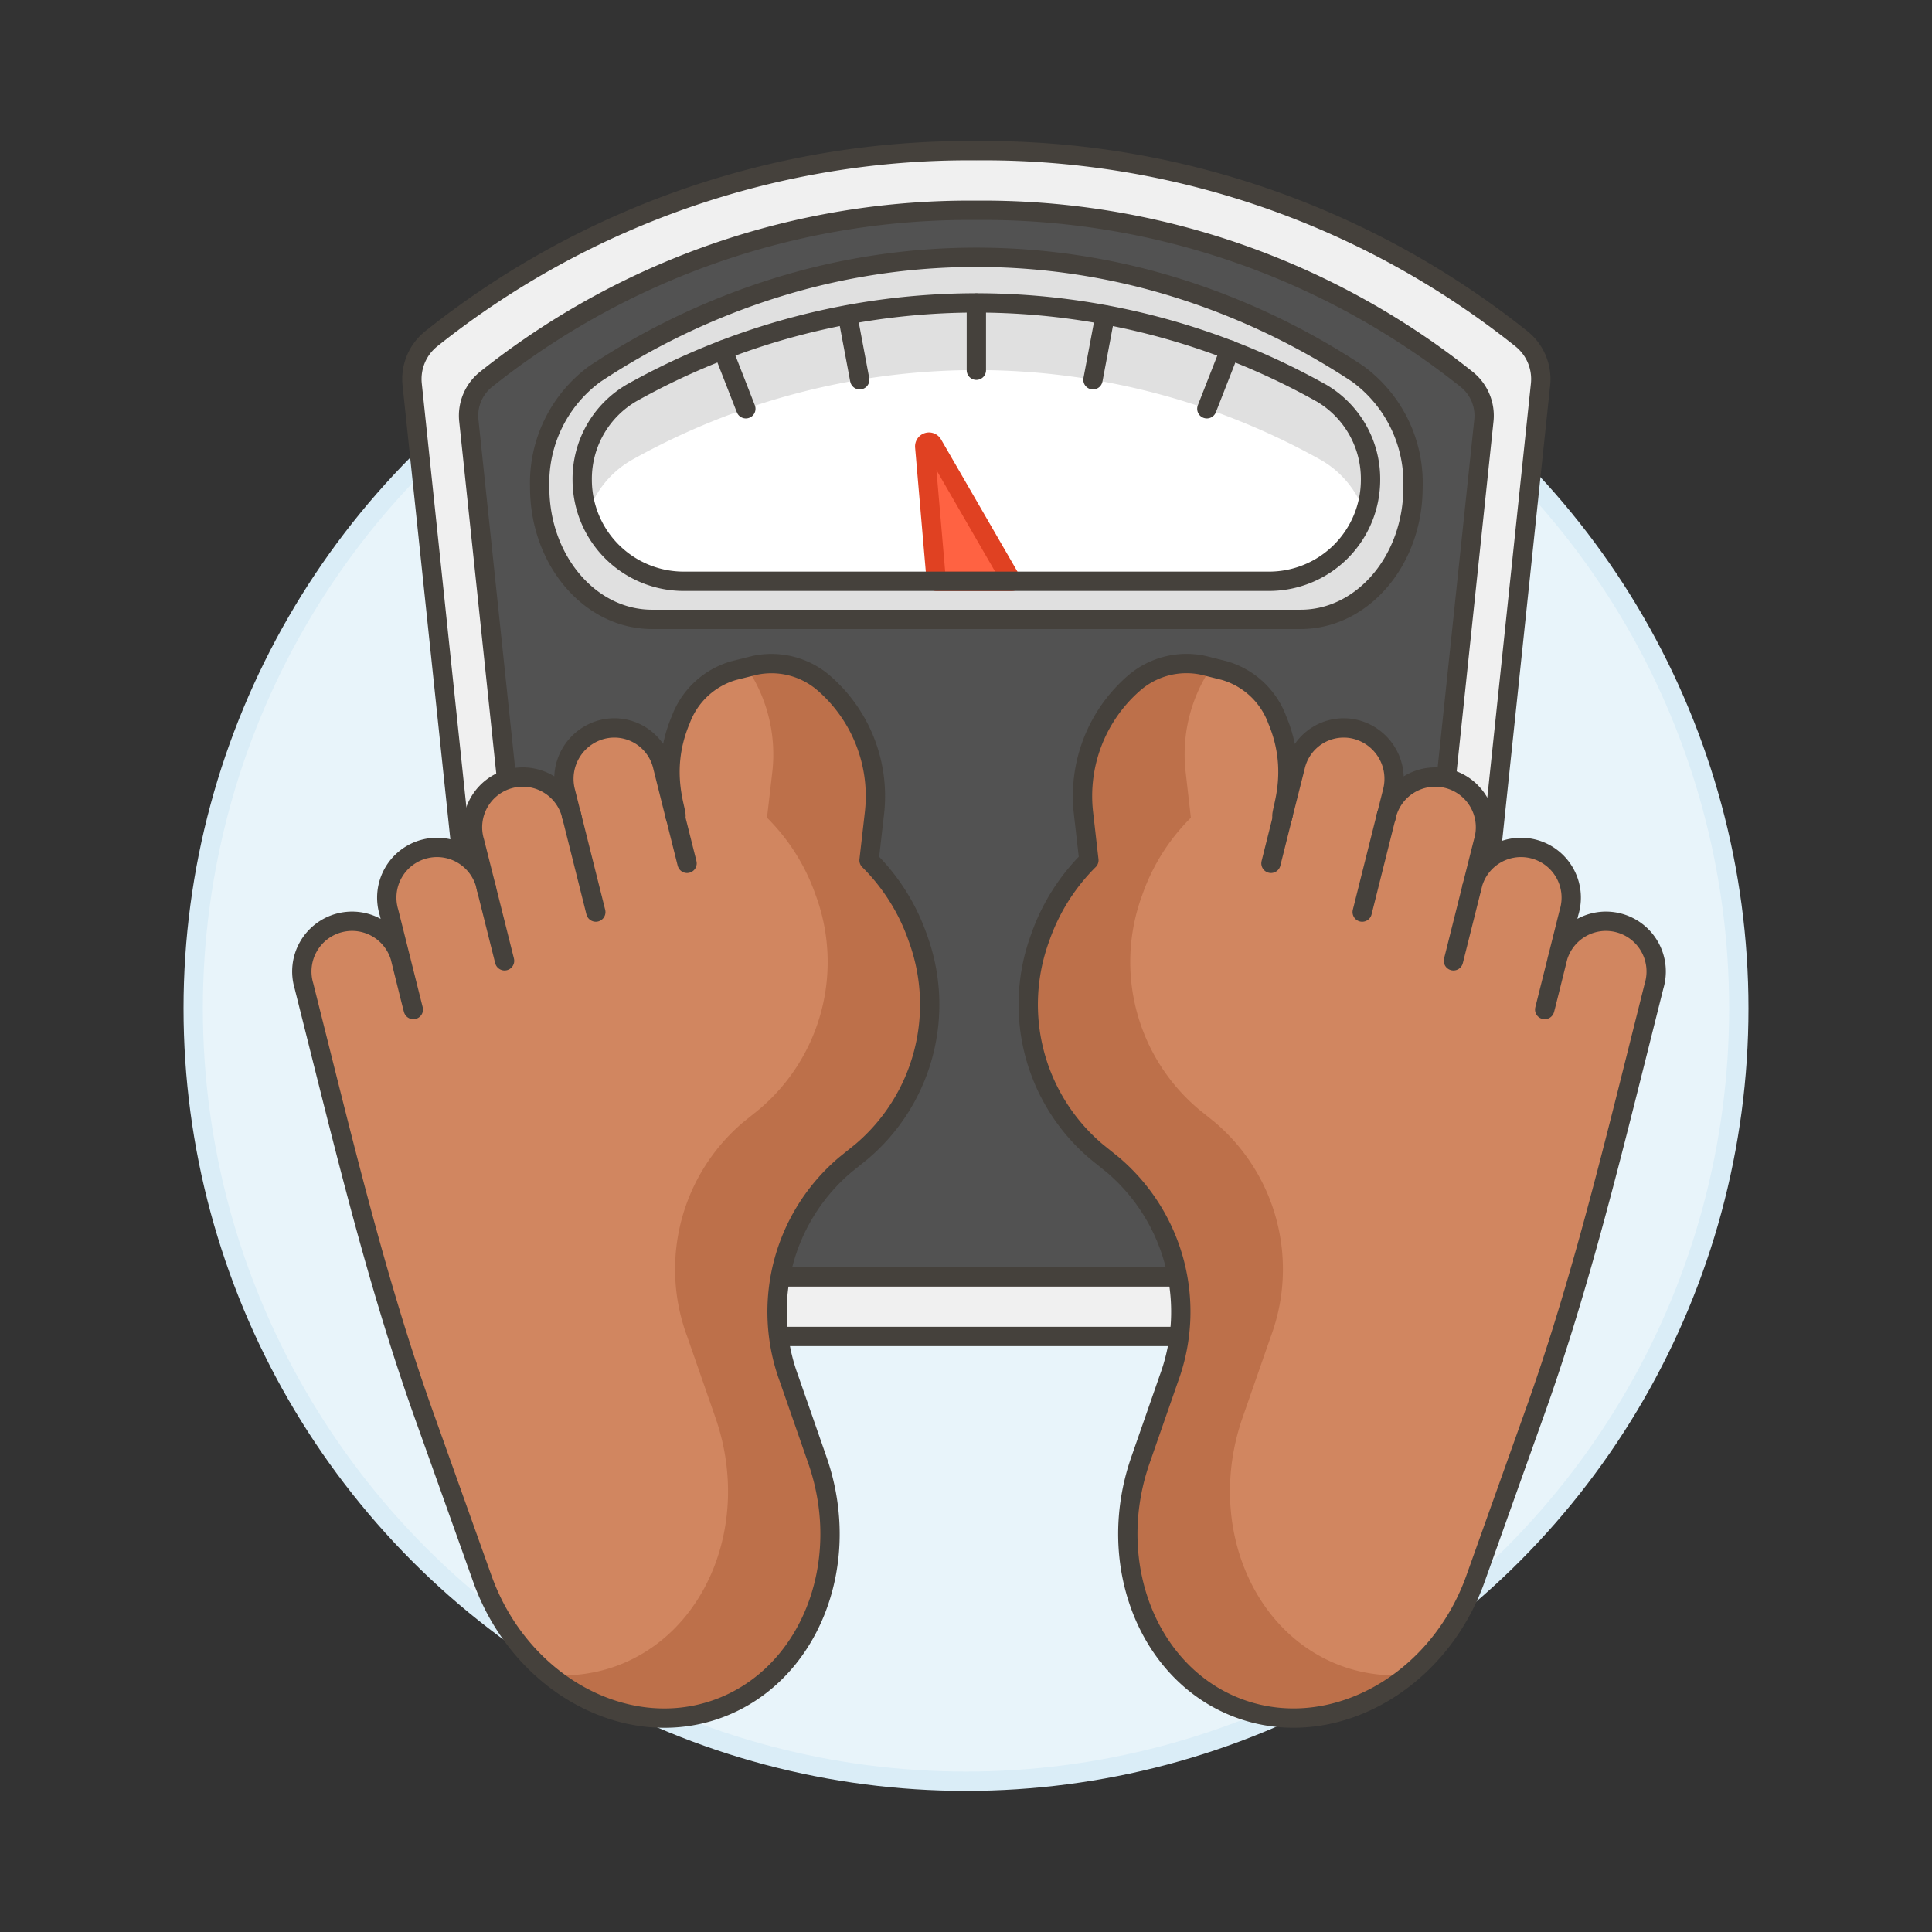 <svg xmlns="http://www.w3.org/2000/svg" viewBox="0 0 100 100"><rect x="0" y="0" width="100" height="100" fill="#333333" stroke="none"/><g class="nc-icon-wrapper"><defs/><circle class="a" cx="50" cy="52.196" r="40" fill="#e8f4fa" stroke="#daedf7" stroke-miterlimit="10"/><path class="b" d="M26.27 66.786a2.667 2.667 0 0 0 2.653 2.389h43.225a2.668 2.668 0 0 0 2.652-2.389L79.737 19.9a2.669 2.669 0 0 0-.986-2.362A44.6 44.6 0 0 0 50.536 7.8a44.6 44.6 0 0 0-28.216 9.736 2.673 2.673 0 0 0-.986 2.362z" fill="#f0f0f0" stroke="#45413c" stroke-linecap="round" stroke-linejoin="round"/><path class="c" d="M28.706 63.945a2.4 2.4 0 0 0 2.387 2.149h38.885a2.4 2.4 0 0 0 2.387-2.149l4.441-42.18a2.406 2.406 0 0 0-.888-2.126 40.122 40.122 0 0 0-25.382-8.754 40.125 40.125 0 0 0-25.383 8.754 2.406 2.406 0 0 0-.887 2.126z" stroke="#45413c" stroke-linecap="round" stroke-linejoin="round" fill="#525252"/><path class="d" d="M70.29 19.36a7 7 0 0 1 2.847 5.864c0 3.775-2.605 6.835-5.818 6.835H33.752c-3.213 0-5.818-3.06-5.818-6.835a7 7 0 0 1 2.848-5.864 36.913 36.913 0 0 1 9.437-4.481 34.85 34.85 0 0 1 20.633 0 36.886 36.886 0 0 1 9.438 4.481z" stroke="#45413c" stroke-linecap="round" stroke-linejoin="round" fill="#e0e0e0"/><path class="e" d="M68.369 20.33a5.15 5.15 0 0 1 2.57 4.505 5.251 5.251 0 0 1-5.252 5.252h-30.3a5.252 5.252 0 0 1-5.252-5.252A5.152 5.152 0 0 1 32.7 20.33a36.508 36.508 0 0 1 35.666 0z" style="" fill="#fff"/><path class="f" d="M48.275 22.994a.221.221 0 0 0-.411.13l.6 6.964h3.911z" stroke-linecap="round" stroke-linejoin="round" fill="#ff6242" stroke="#e04122"/><path class="g" d="M70.641 26.584a5.031 5.031 0 0 0-2.272-2.777 36.508 36.508 0 0 0-35.666 0 5.031 5.031 0 0 0-2.273 2.776 5.242 5.242 0 0 1-.3-1.748 5.152 5.152 0 0 1 2.57-4.505 36.508 36.508 0 0 1 35.666 0 5.15 5.15 0 0 1 2.57 4.505 5.242 5.242 0 0 1-.295 1.749z" style="" fill="#e0e0e0"/><path class="h" d="M68.369 20.33a5.15 5.15 0 0 1 2.57 4.505 5.251 5.251 0 0 1-5.252 5.252h-30.3a5.252 5.252 0 0 1-5.252-5.252A5.152 5.152 0 0 1 32.7 20.33a36.508 36.508 0 0 1 35.666 0z" stroke="#45413c" stroke-linecap="round" stroke-linejoin="round" fill="none"/><path class="h" d="M50.536 19.164v-3.478" stroke="#45413c" stroke-linecap="round" stroke-linejoin="round" fill="none"/><path class="h" d="M56.572 19.657l.63-3.349" stroke="#45413c" stroke-linecap="round" stroke-linejoin="round" fill="none"/><path class="h" d="M62.466 21.159l1.192-3.044" stroke="#45413c" stroke-linecap="round" stroke-linejoin="round" fill="none"/><path class="h" d="M44.499 19.657l-.63-3.349" stroke="#45413c" stroke-linecap="round" stroke-linejoin="round" fill="none"/><path class="h" d="M38.605 21.159l-1.189-3.045" stroke="#45413c" stroke-linecap="round" stroke-linejoin="round" fill="none"/><g><path class="i" d="M82.305 63.923c.909-3.292 1.734-6.609 2.569-9.939l.711-2.837.027-.109a2.6 2.6 0 1 0-5.038-1.263s-.615 2.49-.621 2.479l.621-2.479.641-2.559a2.6 2.6 0 1 0-5.038-1.263l.6-2.379a2.6 2.6 0 1 0-5.038-1.263l.341-1.359a2.639 2.639 0 0 0-1.918-3.2 2.57 2.57 0 0 0-3.121 1.938l-.659 2.61c-.223-.078.921-2.213-.271-5.04a4.153 4.153 0 0 0-2.744-2.552l-1.088-.272a4.149 4.149 0 0 0-3.622.956 7.744 7.744 0 0 0-2.575 6.7l.278 2.433a10.525 10.525 0 0 0-2.522 4.015 9.976 9.976 0 0 0 2.918 11.071l.831.669A9.976 9.976 0 0 1 60.5 71.352l-1.471 4.225c-1.892 5.431.47 11.237 5.247 12.9s10.235-1.42 12.126-6.851l3.017-8.455c1.091-3.044 2.026-6.135 2.886-9.248z" style="" fill="#d18660"/><path class="j" d="M62.7 34.544a8.017 8.017 0 0 0-1.339 5.347l.278 2.433a10.517 10.517 0 0 0-2.522 4.015 9.977 9.977 0 0 0 2.922 11.071l.831.668a9.978 9.978 0 0 1 2.917 11.072l-1.471 4.224c-1.892 5.432.47 11.237 5.247 12.9a8.15 8.15 0 0 0 3.353.413 8.955 8.955 0 0 1-8.636 1.79c-4.777-1.664-7.139-7.47-5.247-12.9l1.467-4.225a9.976 9.976 0 0 0-2.917-11.071l-.831-.669a9.976 9.976 0 0 1-2.918-11.071 10.525 10.525 0 0 1 2.522-4.015l-.278-2.433a7.744 7.744 0 0 1 2.575-6.7 4.149 4.149 0 0 1 3.622-.956" style="" fill="#bd704a"/><path class="h" d="M82.305 63.923c.909-3.292 1.734-6.609 2.569-9.939l.711-2.837.027-.109a2.6 2.6 0 1 0-5.038-1.263s-.615 2.49-.621 2.479l.621-2.479.641-2.559a2.6 2.6 0 1 0-5.038-1.263l.6-2.379a2.6 2.6 0 1 0-5.038-1.263l.341-1.359a2.639 2.639 0 0 0-1.918-3.2 2.57 2.57 0 0 0-3.121 1.938l-.659 2.61c-.223-.078.921-2.213-.271-5.04a4.153 4.153 0 0 0-2.744-2.552l-1.088-.272a4.149 4.149 0 0 0-3.622.956 7.744 7.744 0 0 0-2.575 6.7l.278 2.433a10.525 10.525 0 0 0-2.522 4.015 9.976 9.976 0 0 0 2.918 11.071l.831.669A9.976 9.976 0 0 1 60.5 71.352l-1.471 4.225c-1.892 5.431.47 11.237 5.247 12.9s10.235-1.42 12.126-6.851l3.017-8.455c1.091-3.044 2.026-6.135 2.886-9.248z" stroke="#45413c" stroke-linecap="round" stroke-linejoin="round" fill="none"/><path class="h" d="M71.77 42.171l-1.263 5.039" stroke="#45413c" stroke-linecap="round" stroke-linejoin="round" fill="none"/><path class="h" d="M66.416 42.168l-.631 2.519" stroke="#45413c" stroke-linecap="round" stroke-linejoin="round" fill="none"/><path class="h" d="M76.177 45.953l-.947 3.779" stroke="#45413c" stroke-linecap="round" stroke-linejoin="round" fill="none"/></g><g><path class="i" d="M19.041 63.923c-.909-3.292-1.734-6.609-2.569-9.939l-.711-2.837-.027-.109a2.6 2.6 0 1 1 5.038-1.263s.615 2.49.622 2.479l-.622-2.479-.641-2.559a2.6 2.6 0 1 1 5.038-1.263l-.6-2.379a2.6 2.6 0 1 1 5.038-1.263l-.341-1.359a2.639 2.639 0 0 1 1.918-3.2 2.569 2.569 0 0 1 3.121 1.938l.655 2.613c.223-.078-.92-2.213.272-5.04a4.15 4.15 0 0 1 2.743-2.552l1.088-.272a4.147 4.147 0 0 1 3.622.956 7.748 7.748 0 0 1 2.576 6.7l-.279 2.433a10.525 10.525 0 0 1 2.522 4.015 9.976 9.976 0 0 1-2.917 11.071l-.831.669a9.975 9.975 0 0 0-2.918 11.071l1.471 4.225c1.892 5.431-.469 11.237-5.247 12.9s-10.235-1.42-12.126-6.851l-3.017-8.455c-1.083-3.046-2.019-6.137-2.878-9.25z" style="" fill="#d18660"/><path class="j" d="M38.642 34.544a8.023 8.023 0 0 1 1.34 5.347l-.282 2.433a10.517 10.517 0 0 1 2.522 4.015 9.975 9.975 0 0 1-2.915 11.071l-.83.668a9.977 9.977 0 0 0-2.918 11.072l1.471 4.224c1.892 5.432-.47 11.237-5.247 12.9a8.15 8.15 0 0 1-3.353.413 8.956 8.956 0 0 0 8.636 1.79c4.778-1.664 7.139-7.47 5.247-12.9l-1.471-4.225a9.975 9.975 0 0 1 2.918-11.071l.831-.669a9.976 9.976 0 0 0 2.917-11.071 10.525 10.525 0 0 0-2.522-4.015l.279-2.433a7.748 7.748 0 0 0-2.576-6.7 4.147 4.147 0 0 0-3.622-.956" style="" fill="#bd704a"/><path class="h" d="M19.041 63.923c-.909-3.292-1.734-6.609-2.569-9.939l-.711-2.837-.027-.109a2.6 2.6 0 1 1 5.038-1.263s.615 2.49.622 2.479l-.622-2.479-.641-2.559a2.6 2.6 0 1 1 5.038-1.263l-.6-2.379a2.6 2.6 0 1 1 5.038-1.263l-.341-1.359a2.639 2.639 0 0 1 1.918-3.2 2.569 2.569 0 0 1 3.121 1.938l.655 2.613c.223-.078-.92-2.213.272-5.04a4.15 4.15 0 0 1 2.743-2.552l1.088-.272a4.147 4.147 0 0 1 3.622.956 7.748 7.748 0 0 1 2.576 6.7l-.279 2.433a10.525 10.525 0 0 1 2.522 4.015 9.976 9.976 0 0 1-2.917 11.071l-.831.669a9.975 9.975 0 0 0-2.918 11.071l1.471 4.225c1.892 5.431-.469 11.237-5.247 12.9s-10.235-1.42-12.126-6.851l-3.017-8.455c-1.083-3.046-2.019-6.137-2.878-9.25z" stroke="#45413c" stroke-linecap="round" stroke-linejoin="round" fill="none"/><path class="h" d="M29.576 42.171l1.263 5.039" stroke="#45413c" stroke-linecap="round" stroke-linejoin="round" fill="none"/><path class="h" d="M34.93 42.168l.632 2.519" stroke="#45413c" stroke-linecap="round" stroke-linejoin="round" fill="none"/><path class="h" d="M25.169 45.953l.947 3.779" stroke="#45413c" stroke-linecap="round" stroke-linejoin="round" fill="none"/></g></g></svg>